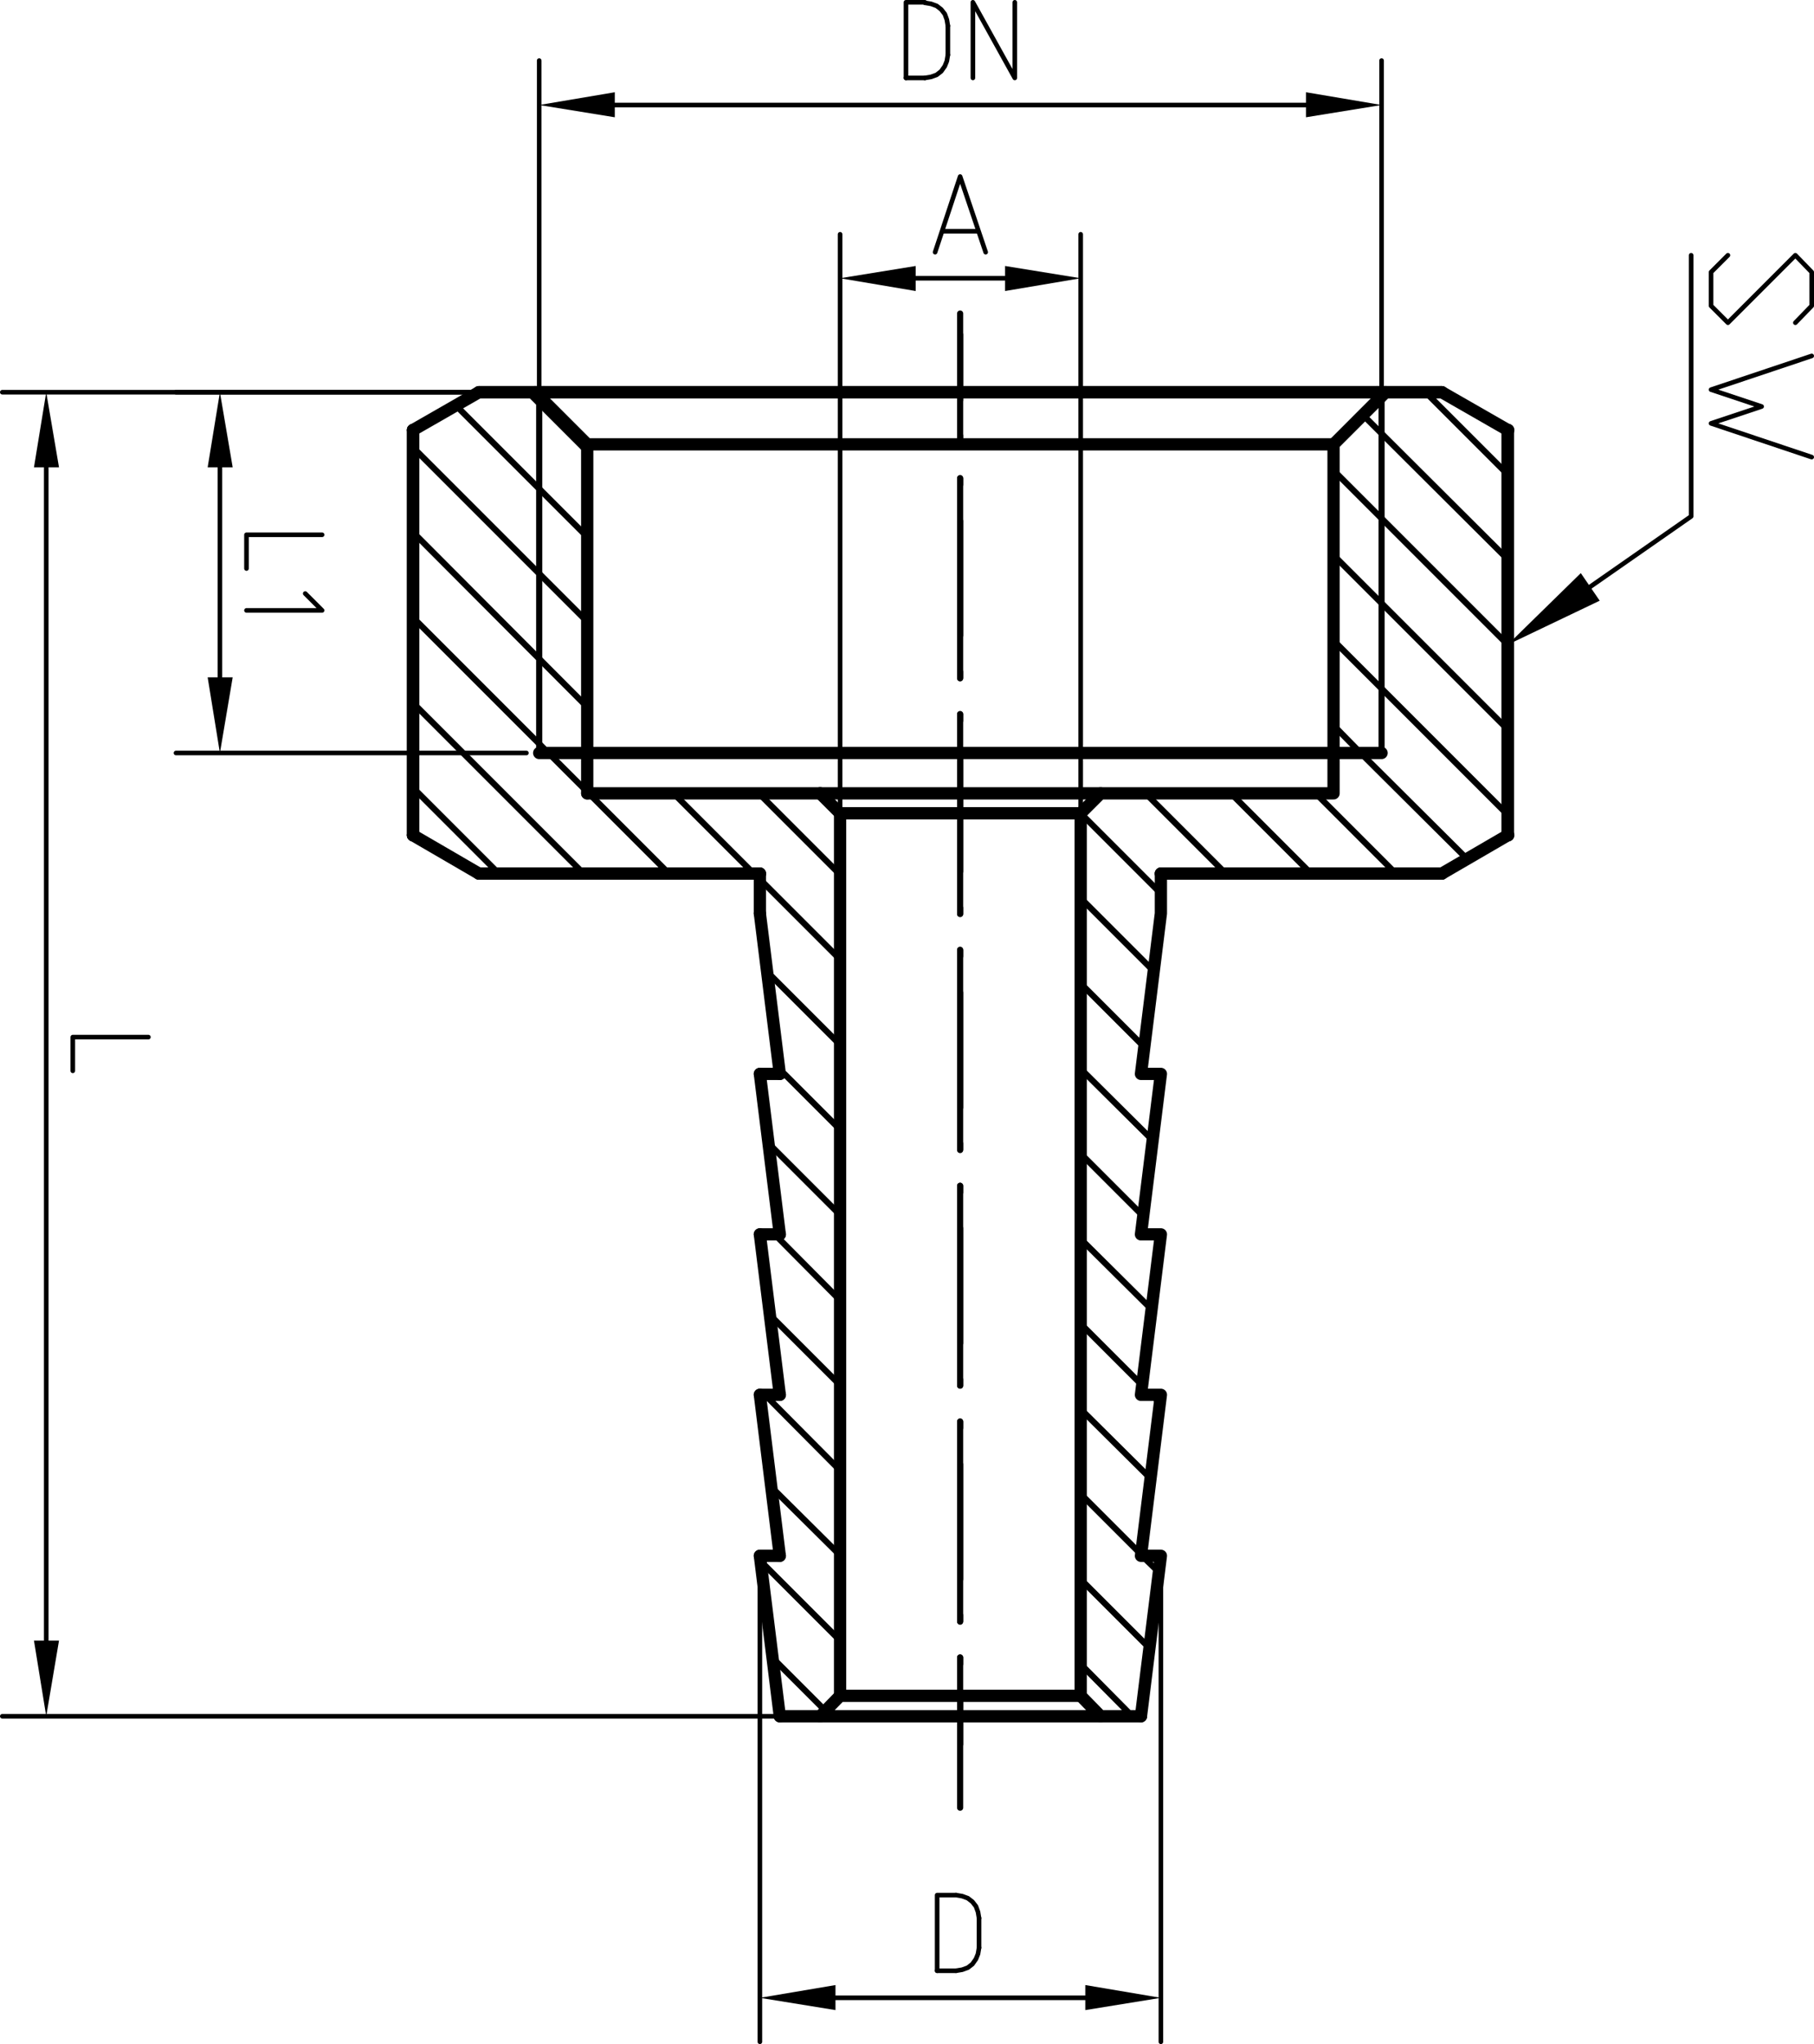<svg id="图层_1" data-name="图层 1" xmlns="http://www.w3.org/2000/svg" viewBox="0 0 213.06 240"><defs><style>.cls-1,.cls-2,.cls-3,.cls-5{fill:none;stroke:#000;stroke-linecap:round;}.cls-1,.cls-2,.cls-3{stroke-linejoin:round;}.cls-1{stroke-width:1.44px;}.cls-2{stroke-width:0.72px;}.cls-3,.cls-5{stroke-width:0.54px;}.cls-4{fill-rule:evenodd;}.cls-5{stroke-linejoin:bevel;}</style></defs><title>FT429</title><line class="cls-1" x1="48.51" y1="98.07" x2="56.25" y2="102.57"/><line class="cls-1" x1="56.25" y1="46.05" x2="48.51" y2="50.49"/><line class="cls-1" x1="177.09" y1="50.49" x2="169.35" y2="46.05"/><line class="cls-1" x1="169.35" y1="102.57" x2="177.09" y2="98.07"/><line class="cls-1" x1="48.51" y1="50.49" x2="48.51" y2="98.07"/><line class="cls-1" x1="177.09" y1="98.07" x2="177.09" y2="50.49"/><line class="cls-1" x1="136.35" y1="102.57" x2="161.73" y2="102.57"/><line class="cls-1" x1="63.87" y1="46.05" x2="161.73" y2="46.05"/><line class="cls-1" x1="63.87" y1="102.57" x2="89.25" y2="102.57"/><line class="cls-1" x1="48.51" y1="98.07" x2="48.51" y2="50.49"/><line class="cls-1" x1="177.09" y1="50.49" x2="177.09" y2="98.07"/><line class="cls-1" x1="48.51" y1="98.07" x2="48.57" y2="98.07"/><line class="cls-1" x1="56.25" y1="102.57" x2="63.87" y2="102.57"/><line class="cls-1" x1="48.51" y1="50.49" x2="48.57" y2="50.49"/><line class="cls-1" x1="56.25" y1="46.05" x2="63.87" y2="46.05"/><line class="cls-1" x1="177.09" y1="50.49" x2="177.15" y2="50.49"/><line class="cls-1" x1="161.73" y1="46.05" x2="169.35" y2="46.05"/><line class="cls-1" x1="177.09" y1="98.07" x2="177.15" y2="98.07"/><line class="cls-1" x1="161.73" y1="102.57" x2="169.35" y2="102.57"/><polyline class="cls-1" points="134.01 201.51 129.27 201.51 126.93 199.11 126.93 95.49 129.27 93.15 156.63 93.15 156.63 52.17 162.75 46.05"/><polyline class="cls-1" points="136.35 102.57 136.35 107.25 134.01 126.09 136.35 126.09 134.01 144.93 136.35 144.93 134.01 163.77 136.35 163.77 134.01 182.67 136.35 182.67 134.01 201.51"/><line class="cls-1" x1="169.35" y1="102.57" x2="136.35" y2="102.57"/><line class="cls-1" x1="162.75" y1="46.05" x2="169.35" y2="46.05"/><polyline class="cls-1" points="62.85 46.05 68.97 52.17 156.63 52.17"/><line class="cls-1" x1="62.85" y1="46.05" x2="162.75" y2="46.05"/><line class="cls-1" x1="68.97" y1="93.15" x2="68.97" y2="52.17"/><line class="cls-1" x1="91.59" y1="126.09" x2="89.25" y2="107.25"/><line class="cls-1" x1="91.59" y1="182.67" x2="89.25" y2="163.77"/><line class="cls-1" x1="91.59" y1="201.51" x2="89.25" y2="182.67"/><line class="cls-1" x1="91.59" y1="144.93" x2="89.25" y2="126.09"/><line class="cls-1" x1="91.59" y1="163.77" x2="89.25" y2="144.93"/><line class="cls-1" x1="89.25" y1="107.25" x2="89.25" y2="102.57"/><polyline class="cls-1" points="96.33 201.51 98.67 199.11 126.93 199.11"/><line class="cls-1" x1="129.27" y1="201.51" x2="96.33" y2="201.51"/><polyline class="cls-1" points="96.33 93.15 98.67 95.49 126.93 95.49"/><line class="cls-1" x1="96.33" y1="93.15" x2="129.27" y2="93.15"/><line class="cls-1" x1="98.67" y1="199.11" x2="98.67" y2="95.49"/><line class="cls-1" x1="91.59" y1="201.51" x2="96.33" y2="201.51"/><line class="cls-1" x1="89.25" y1="163.77" x2="91.59" y2="163.77"/><line class="cls-1" x1="89.25" y1="144.93" x2="91.59" y2="144.93"/><line class="cls-1" x1="89.25" y1="182.67" x2="91.59" y2="182.67"/><line class="cls-1" x1="89.25" y1="126.09" x2="91.59" y2="126.09"/><line class="cls-1" x1="96.33" y1="93.15" x2="68.97" y2="93.15"/><line class="cls-1" x1="89.25" y1="102.57" x2="56.25" y2="102.57"/><line class="cls-1" x1="56.25" y1="46.05" x2="62.85" y2="46.05"/><line class="cls-2" x1="162.27" y1="46.47" x2="162.27" y2="88.41"/><line class="cls-2" x1="63.33" y1="46.47" x2="63.33" y2="88.41"/><line class="cls-1" x1="63.33" y1="88.41" x2="162.27" y2="88.41"/><line class="cls-2" x1="112.77" y1="204.81" x2="112.77" y2="194.61"/><line class="cls-2" x1="112.77" y1="190.41" x2="112.77" y2="189.63"/><line class="cls-2" x1="112.77" y1="185.43" x2="112.77" y2="166.95"/><line class="cls-2" x1="112.77" y1="162.69" x2="112.77" y2="161.97"/><line class="cls-2" x1="112.77" y1="157.71" x2="112.77" y2="139.23"/><line class="cls-2" x1="112.77" y1="135.03" x2="112.77" y2="134.25"/><line class="cls-2" x1="112.77" y1="130.05" x2="112.77" y2="111.57"/><line class="cls-2" x1="112.77" y1="107.31" x2="112.77" y2="106.59"/><line class="cls-2" x1="112.77" y1="102.33" x2="112.77" y2="83.85"/><line class="cls-2" x1="112.77" y1="79.65" x2="112.77" y2="78.87"/><line class="cls-2" x1="112.77" y1="74.61" x2="112.77" y2="56.19"/><line class="cls-2" x1="112.77" y1="51.93" x2="112.77" y2="51.15"/><line class="cls-2" x1="112.77" y1="46.95" x2="112.77" y2="36.81"/><line class="cls-2" x1="112.77" y1="212.25" x2="112.77" y2="199.59"/><line class="cls-2" x1="112.77" y1="195.39" x2="112.77" y2="194.61"/><line class="cls-2" x1="112.77" y1="190.35" x2="112.77" y2="171.93"/><line class="cls-2" x1="112.77" y1="167.67" x2="112.77" y2="166.89"/><line class="cls-2" x1="112.77" y1="162.69" x2="112.77" y2="144.21"/><line class="cls-2" x1="112.77" y1="140.01" x2="112.77" y2="139.23"/><line class="cls-2" x1="112.77" y1="134.97" x2="112.77" y2="116.55"/><line class="cls-2" x1="112.77" y1="112.29" x2="112.77" y2="111.51"/><line class="cls-2" x1="112.77" y1="107.31" x2="112.77" y2="88.83"/><line class="cls-2" x1="112.77" y1="84.63" x2="112.77" y2="83.85"/><line class="cls-2" x1="112.77" y1="79.59" x2="112.77" y2="61.17"/><line class="cls-2" x1="112.77" y1="56.91" x2="112.77" y2="56.13"/><line class="cls-2" x1="112.77" y1="51.93" x2="112.77" y2="39.27"/><line class="cls-2" x1="156.63" y1="75.21" x2="177.09" y2="95.67"/><polyline class="cls-2" points="156.63 85.17 159.81 88.41 172.29 100.83"/><line class="cls-2" x1="154.53" y1="93.15" x2="163.95" y2="102.57"/><line class="cls-2" x1="144.57" y1="93.15" x2="153.99" y2="102.57"/><line class="cls-2" x1="134.55" y1="93.15" x2="143.97" y2="102.57"/><line class="cls-2" x1="126.93" y1="95.49" x2="136.35" y2="104.91"/><line class="cls-2" x1="126.93" y1="105.45" x2="135.51" y2="114.03"/><line class="cls-2" x1="126.93" y1="115.47" x2="134.37" y2="122.91"/><line class="cls-2" x1="126.93" y1="125.49" x2="135.39" y2="133.89"/><line class="cls-2" x1="126.93" y1="135.45" x2="134.25" y2="142.77"/><line class="cls-2" x1="126.93" y1="145.47" x2="135.27" y2="153.75"/><line class="cls-2" x1="126.93" y1="155.43" x2="134.13" y2="162.63"/><line class="cls-2" x1="135.27" y1="163.77" x2="136.23" y2="164.73"/><line class="cls-2" x1="126.93" y1="165.45" x2="135.15" y2="173.61"/><line class="cls-2" x1="126.93" y1="175.41" x2="134.01" y2="182.49"/><line class="cls-2" x1="134.13" y1="182.67" x2="136.11" y2="184.59"/><line class="cls-2" x1="126.93" y1="185.43" x2="134.97" y2="193.47"/><line class="cls-2" x1="126.93" y1="195.39" x2="132.99" y2="201.51"/><line class="cls-2" x1="156.63" y1="65.19" x2="177.09" y2="85.65"/><line class="cls-2" x1="156.63" y1="55.23" x2="177.09" y2="75.69"/><line class="cls-2" x1="160.05" y1="48.69" x2="177.09" y2="65.67"/><line class="cls-2" x1="167.43" y1="46.05" x2="177.09" y2="55.71"/><line class="cls-2" x1="53.55" y1="47.61" x2="68.97" y2="63.03"/><line class="cls-2" x1="48.51" y1="52.53" x2="68.97" y2="72.99"/><line class="cls-2" x1="89.13" y1="93.15" x2="98.67" y2="102.69"/><line class="cls-2" x1="48.51" y1="62.49" x2="68.97" y2="83.01"/><line class="cls-2" x1="79.11" y1="93.15" x2="88.53" y2="102.57"/><line class="cls-2" x1="89.25" y1="103.23" x2="98.67" y2="112.65"/><line class="cls-2" x1="48.51" y1="72.51" x2="68.97" y2="92.97"/><line class="cls-2" x1="69.15" y1="93.15" x2="78.57" y2="102.57"/><line class="cls-2" x1="90.09" y1="114.09" x2="98.67" y2="122.67"/><line class="cls-2" x1="48.51" y1="82.53" x2="68.55" y2="102.57"/><line class="cls-2" x1="92.13" y1="126.09" x2="98.67" y2="132.63"/><line class="cls-2" x1="48.51" y1="92.49" x2="58.59" y2="102.57"/><line class="cls-2" x1="90.27" y1="134.25" x2="98.67" y2="142.65"/><line class="cls-2" x1="90.99" y1="144.93" x2="98.67" y2="152.67"/><line class="cls-2" x1="90.45" y1="154.41" x2="98.67" y2="162.63"/><line class="cls-2" x1="89.85" y1="163.77" x2="98.67" y2="172.65"/><line class="cls-2" x1="90.57" y1="174.57" x2="98.67" y2="182.61"/><line class="cls-2" x1="89.31" y1="183.27" x2="98.67" y2="192.63"/><line class="cls-2" x1="90.75" y1="194.67" x2="96.93" y2="200.85"/><line class="cls-2" x1="62.01" y1="46.05" x2="68.97" y2="53.01"/><line class="cls-3" x1="85.71" y1="46.05" x2="0.27" y2="46.05"/><line class="cls-3" x1="95.31" y1="201.51" x2="0.27" y2="201.51"/><line class="cls-3" x1="5.43" y1="54.87" x2="5.43" y2="192.63"/><polyline class="cls-4" points="6.93 54.87 3.99 54.87 5.43 46.05"/><polyline class="cls-4" points="6.93 192.63 3.99 192.63 5.43 201.51"/><polyline class="cls-3" points="17.43 121.77 8.55 121.77 8.55 125.73"/><line class="cls-3" x1="57.45" y1="46.05" x2="20.67" y2="46.05"/><line class="cls-3" x1="61.83" y1="88.41" x2="20.67" y2="88.41"/><line class="cls-3" x1="25.83" y1="54.87" x2="25.83" y2="79.53"/><polyline class="cls-4" points="27.33 54.87 24.39 54.87 25.83 46.05"/><polyline class="cls-4" points="27.33 79.53 24.39 79.53 25.83 88.41"/><polyline class="cls-3" points="37.83 62.79 28.95 62.79 28.95 66.75"/><polyline class="cls-3" points="28.95 71.67 37.83 71.67 35.85 69.69"/><line class="cls-3" x1="162.27" y1="46.11" x2="162.27" y2="7.11"/><line class="cls-3" x1="63.33" y1="47.79" x2="63.33" y2="7.11"/><line class="cls-3" x1="153.39" y1="12.33" x2="72.21" y2="12.33"/><polyline class="cls-4" points="153.39 10.83 153.39 13.77 162.27 12.33"/><polyline class="cls-4" points="72.21 10.83 72.21 13.77 63.33 12.33"/><line class="cls-3" x1="106.41" y1="9.15" x2="108.63" y2="9.15"/><polyline class="cls-5" points="108.63 9.15 109.35 9.03 110.01 8.79 110.55 8.37 110.97 7.77 111.21 7.17 111.33 6.45"/><line class="cls-3" x1="111.33" y1="6.45" x2="111.33" y2="3.03"/><polyline class="cls-5" points="111.33 3.03 111.21 2.31 110.97 1.65 110.55 1.11 110.01 0.69 109.35 0.45 108.63 0.33"/><polyline class="cls-3" points="108.63 0.27 106.41 0.27 106.41 9.15"/><polyline class="cls-3" points="114.27 9.15 114.27 0.27 119.19 9.15 119.19 0.27"/><line class="cls-3" x1="126.93" y1="97.35" x2="126.93" y2="27.51"/><line class="cls-3" x1="98.67" y1="97.35" x2="98.67" y2="27.51"/><line class="cls-3" x1="118.05" y1="32.67" x2="107.55" y2="32.67"/><polyline class="cls-4" points="118.05 31.23 118.05 34.17 126.93 32.67"/><polyline class="cls-4" points="107.55 31.23 107.55 34.17 98.67 32.67"/><polyline class="cls-3" points="109.83 29.61 112.77 20.73 115.77 29.61"/><line class="cls-3" x1="114.87" y1="27.15" x2="110.73" y2="27.15"/><line class="cls-3" x1="136.35" y1="185.25" x2="136.35" y2="239.73"/><line class="cls-3" x1="89.25" y1="185.25" x2="89.25" y2="239.73"/><line class="cls-3" x1="127.47" y1="234.57" x2="98.13" y2="234.57"/><polyline class="cls-4" points="127.47 233.07 127.47 236.01 136.35 234.57"/><polyline class="cls-4" points="98.13 233.07 98.13 236.01 89.25 234.57"/><line class="cls-3" x1="110.07" y1="231.39" x2="112.29" y2="231.39"/><polyline class="cls-5" points="112.29 231.39 113.01 231.27 113.67 231.03 114.21 230.61 114.63 230.01 114.87 229.41 114.99 228.69"/><line class="cls-3" x1="114.99" y1="228.69" x2="114.99" y2="225.21"/><polyline class="cls-5" points="114.99 225.21 114.87 224.49 114.63 223.83 114.21 223.29 113.67 222.87 113.01 222.63 112.29 222.51"/><polyline class="cls-3" points="112.29 222.51 110.07 222.51 110.07 231.39"/><polyline class="cls-3" points="202.95 29.97 200.97 31.95 200.97 35.91 202.95 37.89 210.87 29.97 212.79 31.95 212.79 35.91 210.87 37.89"/><polyline class="cls-3" points="212.79 41.79 200.97 45.75 206.91 47.73 200.97 49.71 212.79 53.67"/><polyline class="cls-4" points="187.89 70.53 177.09 75.69 185.67 67.29"/><polyline class="cls-3" points="186.75 68.91 198.63 60.63 198.63 29.97"/></svg>